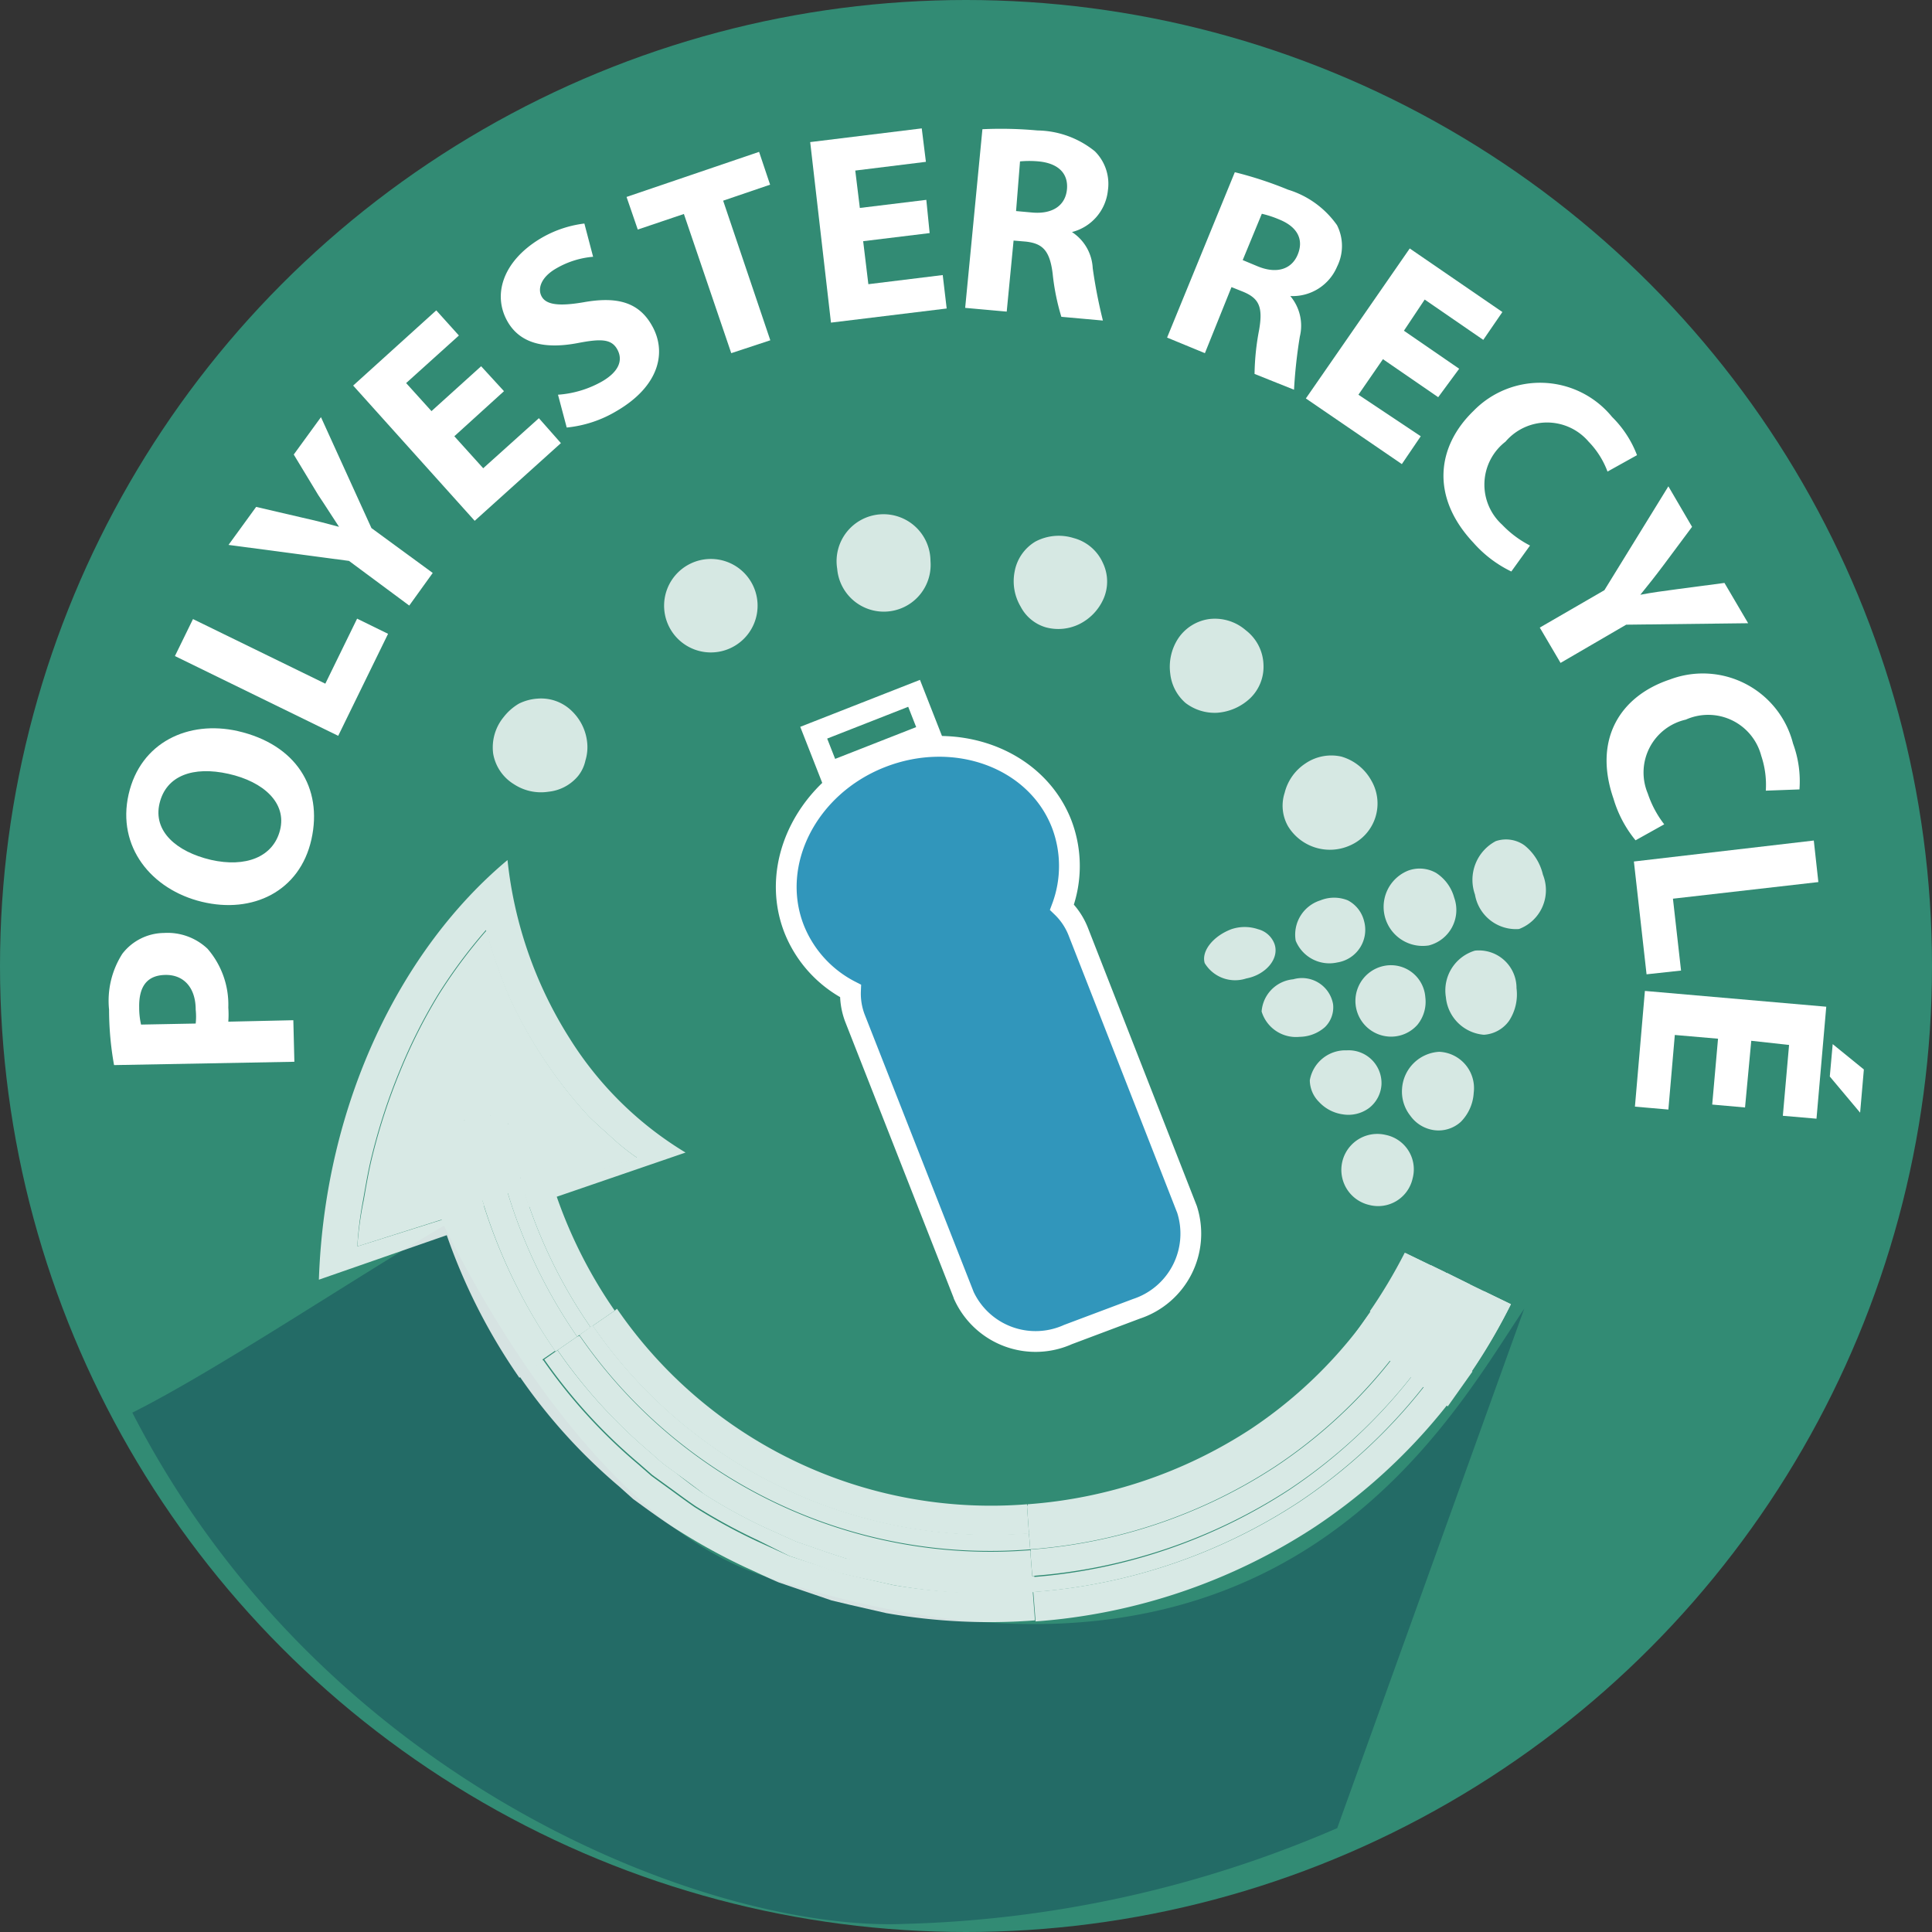 <svg xmlns="http://www.w3.org/2000/svg" viewBox="0 0 93 93"><rect x="0" y="0" width="93" height="93" fill="#333333" stroke="none"/><defs><style>.cls-1,.cls-8{fill:#328b74;}.cls-2{fill:#236b66;}.cls-3,.cls-7{fill:#fff;}.cls-4{opacity:0.81;}.cls-5{fill:none;}.cls-6{opacity:0.8;}.cls-7{fill-rule:evenodd;}.cls-8,.cls-9{stroke:#fff;stroke-miterlimit:10;}.cls-9{fill:#3196bb;}</style></defs><title>Fichier 79</title><g id="Calque_2" data-name="Calque 2"><g id="Calque_1-2" data-name="Calque 1"><circle class="cls-1" cx="46.5" cy="46.5" r="46.5"/><path class="cls-2" d="M6.37,68c9.25,18,28,25,37.18,24.61A56,56,0,0,0,64.37,88l9-25c-3.62,5.36-11.75,20.85-36.18,13-6.82-2-12.48-10.31-15.82-17C17,61.56,10.37,66,6.37,68Z"/><path class="cls-3" d="M5.49,51.27a15.23,15.23,0,0,1-.24-2.67,4.2,4.2,0,0,1,.64-2.69,2.56,2.56,0,0,1,2-1,2.8,2.8,0,0,1,2.1.76,4.11,4.11,0,0,1,1,2.83,4.65,4.65,0,0,1,0,.68l3.13-.07.05,2Zm3.93-2a3.14,3.14,0,0,0,0-.67c0-1.05-.57-1.69-1.47-1.67s-1.27.59-1.25,1.57a3.62,3.62,0,0,0,.09.82Z"/><path class="cls-3" d="M11.44,35.19c2.8.64,4.11,2.72,3.55,5.22s-2.83,3.59-5.27,3-4.1-2.65-3.53-5.17S9.08,34.66,11.44,35.19Zm-1.29,6.2c1.67.38,3-.13,3.33-1.43S12.7,37.63,11,37.25s-3,.08-3.32,1.42S8.49,41,10.15,41.39Z"/><path class="cls-3" d="M8.42,31.58l.87-1.78,6.37,3.11,1.53-3.13,1.49.73-2.4,4.91Z"/><path class="cls-3" d="M19.7,29.15,16.8,27,11,26.23l1.33-1.83,2.23.52c.68.15,1.16.28,1.76.44v0c-.32-.48-.61-.95-1-1.53l-1.18-1.95,1.31-1.8,2.43,5.34,2.95,2.16Z"/><path class="cls-3" d="M24.26,18.83,21.87,21l1.39,1.54,2.68-2.41L27,21.33l-4.15,3.74L17,18.56l4-3.62,1.09,1.21-2.54,2.29,1.22,1.35,2.39-2.16Z"/><path class="cls-3" d="M26.86,19A5,5,0,0,0,29,18.35c.78-.46,1-1,.72-1.52s-.79-.53-1.89-.32c-1.51.29-2.74.08-3.38-1-.76-1.29-.26-2.91,1.52-4a5.4,5.4,0,0,1,2.16-.75l.42,1.6a4.23,4.23,0,0,0-1.79.57c-.74.43-.9,1-.67,1.37s.83.45,2,.25c1.62-.29,2.65,0,3.28,1.1.74,1.27.39,2.92-1.68,4.13a5.77,5.77,0,0,1-2.41.8Z"/><path class="cls-3" d="M32.92,10.3l-2.22.75-.54-1.57,6.38-2.17.53,1.58-2.26.77,2.27,6.72L35.2,17Z"/><path class="cls-3" d="M44.75,11.22l-3.2.39.25,2.07,3.58-.44.19,1.61L40,15.53,39,6.84l5.37-.66.2,1.61-3.4.42.22,1.8,3.2-.39Z"/><path class="cls-3" d="M47.29,6.22a19.16,19.16,0,0,1,2.65.06,4.49,4.49,0,0,1,2.76,1,2.21,2.21,0,0,1,.63,1.89,2.31,2.31,0,0,1-1.73,2v0a2.2,2.2,0,0,1,1,1.74,24.42,24.42,0,0,0,.49,2.52l-2-.18a11,11,0,0,1-.42-2.09c-.14-1.11-.49-1.44-1.29-1.53l-.59-.05L48.46,15l-2-.18Zm1.62,3.94.77.07c1,.09,1.61-.35,1.68-1.12S50.93,7.86,50,7.77a4.75,4.75,0,0,0-.9,0Z"/><path class="cls-3" d="M59.44,8.29A18.31,18.31,0,0,1,62,9.13a4.48,4.48,0,0,1,2.36,1.71,2.22,2.22,0,0,1,0,2,2.32,2.32,0,0,1-2.25,1.41v0a2.21,2.21,0,0,1,.46,1.95,23.83,23.83,0,0,0-.28,2.56L60.39,18a12,12,0,0,1,.22-2.12c.19-1.1,0-1.52-.78-1.84l-.55-.22L58,17l-1.82-.75Zm.38,4.23.72.3c.92.38,1.64.14,1.93-.57s0-1.32-.88-1.68a5.08,5.08,0,0,0-.85-.28Z"/><path class="cls-3" d="M69.23,19.12l-2.66-1.83L65.39,19l3,2-.91,1.34-4.62-3.16,5-7.22,4.46,3.06-.92,1.34-2.82-1.94-1,1.5,2.66,1.83Z"/><path class="cls-3" d="M72.75,27.51a5.76,5.76,0,0,1-1.82-1.38c-2.08-2.21-1.77-4.64,0-6.35a4.47,4.47,0,0,1,6.67.29,5.16,5.16,0,0,1,1.2,1.84l-1.42.79a4.12,4.12,0,0,0-.91-1.44,2.63,2.63,0,0,0-4,0,2.61,2.61,0,0,0-.16,4,5,5,0,0,0,1.34,1Z"/><path class="cls-3" d="M74.12,30.21l3.11-1.8,3.08-5,1.14,1.95L80.08,27.2c-.42.56-.73.95-1.12,1.43l0,0c.57-.11,1.11-.18,1.78-.27l2.27-.3L84.15,30l-5.87.07-3.16,1.84Z"/><path class="cls-3" d="M78.73,40.45a5.68,5.68,0,0,1-1.06-2c-1-2.88.34-4.95,2.71-5.74a4.48,4.48,0,0,1,5.93,3.08A5.25,5.25,0,0,1,86.62,38L85,38.06a4.39,4.39,0,0,0-.22-1.68,2.64,2.64,0,0,0-3.63-1.74,2.61,2.61,0,0,0-1.83,3.56,5,5,0,0,0,.79,1.48Z"/><path class="cls-3" d="M87.31,40.46l.22,2-7,.8.39,3.46-1.66.18-.61-5.43Z"/><path class="cls-3" d="M82.42,53.17,82.7,50l-2.08-.18-.31,3.59-1.61-.14.48-5.57,8.73.76-.47,5.39-1.62-.14.3-3.41L84.3,50.1,84,53.31Zm7.12.39-1.46-1.74.14-1.56,1.5,1.22Z"/><g class="cls-4"><path class="cls-5" d="M78.36,68.92l-6.78-4.06L69.81,63.8l-1.1-.66L66.82,62l-6.71-4a14.36,14.36,0,0,1-10.79,6.7l.83,7.79.23,2.18.13,1.27L50.73,78l.84,7.85a36.2,36.2,0,0,0,15.27-5.25A34.3,34.3,0,0,0,78.36,68.92Z"/><path class="cls-3" d="M49.59,74.58a24.88,24.88,0,0,0,11.8-4,24,24,0,0,0,8.21-9.33l-.7-.34a23.19,23.19,0,0,1-7.94,9,24,24,0,0,1-11.43,3.87Z"/><path class="cls-3" d="M49.7,76l0,.64a26.89,26.89,0,0,0,12.79-4.32,26.1,26.1,0,0,0,8.92-10.15l-.58-.29-.12,0a25.36,25.36,0,0,1-8.65,9.84,26.26,26.26,0,0,1-12.41,4.2Z"/><path class="cls-3" d="M49.6,74.71l.09,1.15a26.26,26.26,0,0,0,12.41-4.2,25.36,25.36,0,0,0,8.65-9.84l-1-.5-.12-.06a24,24,0,0,1-8.21,9.33,24.88,24.88,0,0,1-11.8,4Z"/><path class="cls-3" d="M65.94,63.12a25,25,0,0,0,1.68-2.82l5.11,2.48a29.24,29.24,0,0,1-2.13,3.57Z"/><polygon class="cls-3" points="65.23 64.19 66.16 62.86 70.88 66.02 69.69 67.7 65.23 64.19"/><path class="cls-3" d="M49.44,72.52l.09,1.29A24,24,0,0,0,61,69.94a23.19,23.19,0,0,0,7.94-9l-1.16-.56-.12-.06a21.77,21.77,0,0,1-7.44,8.46,22.64,22.64,0,0,1-10.75,3.63Z"/><path class="cls-3" d="M49.85,78.05a28.28,28.28,0,0,0,13.46-4.56,27.52,27.52,0,0,0,9.42-10.71l-1.28-.62a26.1,26.1,0,0,1-8.92,10.15,26.89,26.89,0,0,1-12.79,4.32Z"/><path class="cls-5" d="M48.37,86.05l-.14-7.9,0-2.07,0-1.27,0-2.2L48,64.78a14.61,14.61,0,0,1-6.39-1.39,14.34,14.34,0,0,1-2.76-1.7,15.18,15.18,0,0,1-2.3-2.37l-6.17,4.82-1.73,1.35-1,.78L26,67.55l-6.23,4.86a36.31,36.31,0,0,0,5.72,5.84,35.71,35.71,0,0,0,22.88,7.8Z"/><path class="cls-3" d="M29.59,63.09l-1.06.73a23.24,23.24,0,0,0,21,10l-.09-1.28v-.13A21.83,21.83,0,0,1,29.7,63Z"/><path class="cls-3" d="M25,66.24a27,27,0,0,0,4.81,5.32l.67.6.73.53c.49.35,1,.71,1.47,1a29.19,29.19,0,0,0,3.15,1.73c.55.25,1.09.51,1.65.75l1.7.58.85.29.88.21,1.75.4a28.67,28.67,0,0,0,7.16.35l-.11-1.42A26.68,26.68,0,0,1,43,76.3l-1.66-.38-.84-.19-.8-.28L38,74.9l-1.56-.71a27.17,27.17,0,0,1-3-1.64c-.47-.32-.93-.67-1.39-1l-.69-.5-.64-.56a26,26,0,0,1-4.56-5Z"/><path class="cls-3" d="M27.89,64.26a24,24,0,0,0,21.7,10.32l-.06-.78a23.24,23.24,0,0,1-21-10Z"/><path class="cls-3" d="M26.73,65.07l-.53.37a26,26,0,0,0,4.56,5l.64.56.69.5c.46.33.92.68,1.39,1a27.17,27.17,0,0,0,3,1.64L38,74.9l1.62.55.8.28.84.19L43,76.3a26.68,26.68,0,0,0,6.79.33l0-.64v-.13a27,27,0,0,1-6.6-.32l-1.61-.38L40.67,75l-.79-.26-1.56-.54-1.51-.68a25.76,25.76,0,0,1-2.91-1.6c-.45-.31-.89-.64-1.34-1l-.67-.49-.62-.55A25.16,25.16,0,0,1,26.84,65Z"/><path class="cls-3" d="M27.78,64.34l-.94.65a25.16,25.16,0,0,0,4.43,4.9l.62.55.67.49c.45.32.89.65,1.34,1a25.76,25.76,0,0,0,2.91,1.6l1.51.68,1.56.54.79.26.81.19,1.61.38a27,27,0,0,0,6.6.32l-.09-1.15v-.13a24,24,0,0,1-21.7-10.32Z"/><path class="cls-5" d="M28.79,61.88l6.71-4a15.71,15.71,0,0,1-2.06-6.3,14.54,14.54,0,0,1,.93-6.35l-19.71-8a35.73,35.73,0,0,0-2.41,16.21,36.9,36.9,0,0,0,5,15.39l6.67-4Z"/><path class="cls-3" d="M25.49,51.66l-1.29.07a24,24,0,0,0,4.23,12.16l1.06-.73.1-.07a22.7,22.7,0,0,1-4-11.44Z"/><path class="cls-3" d="M20,52a28.24,28.24,0,0,0,5,14.32l1.16-.81a26.9,26.9,0,0,1-4.72-13.6Z"/><path class="cls-3" d="M23.42,51.78a24.87,24.87,0,0,0,4.36,12.56l.65-.45A24,24,0,0,1,24.2,51.73Z"/><path class="cls-3" d="M22,51.87l-.65,0a26.9,26.9,0,0,0,4.72,13.6l.54-.37.11-.08a26,26,0,0,1-4.59-13.2Z"/><path class="cls-3" d="M23.29,51.79l-1.14.07a26,26,0,0,0,4.59,13.2l.94-.65.1-.07a24.87,24.87,0,0,1-4.36-12.56Z"/><path class="cls-5" d="M35.5,57.84a15.71,15.71,0,0,1-2.06-6.3,14.54,14.54,0,0,1,.93-6.35l-19.71-8a35.73,35.73,0,0,0-2.41,16.21,36.9,36.9,0,0,0,5,15.39Z"/><path class="cls-5" d="M24.43,41.43a19.92,19.92,0,0,0,3,8.6A16.85,16.85,0,0,0,33,55.48"/><path class="cls-3" d="M22.57,58.31,17.2,60a17.08,17.08,0,0,1,.28-2.25c.13-.74.25-1.46.43-2.17a28.53,28.53,0,0,1,1.34-4.07,25.67,25.67,0,0,1,1.83-3.63,24.6,24.6,0,0,1,2.31-3.11,23.48,23.48,0,0,0,1.21,3.43,21.73,21.73,0,0,0,1.72,3,21.29,21.29,0,0,0,2,2.52c.37.37.78.72,1.15,1.06a10.81,10.81,0,0,0,1.18.94l-5.41,1.72.21.64,1.34-.47L33,55.48A16.85,16.85,0,0,1,27.43,50a19.92,19.92,0,0,1-3-8.6c-5.08,4.24-8.79,11.64-9.08,20.2l6.12-2.13L22.81,59Z"/><path class="cls-3" d="M30.68,55.74a10.81,10.81,0,0,1-1.18-.94c-.37-.34-.78-.69-1.15-1.06a21.29,21.29,0,0,1-2-2.52,21.73,21.73,0,0,1-1.72-3,23.48,23.48,0,0,1-1.21-3.43,24.6,24.6,0,0,0-2.31,3.11,25.67,25.67,0,0,0-1.83,3.63,28.53,28.53,0,0,0-1.34,4.07c-.18.71-.3,1.43-.43,2.17A17.08,17.08,0,0,0,17.2,60l5.37-1.71.74-.23-.09-.28a2,2,0,0,1-1.76-1.66A2,2,0,0,1,23,53.67a2.1,2.1,0,0,1,2.24,1.63,2.16,2.16,0,0,1-.77,2.12l.09.27.74-.23Z"/><path class="cls-3" d="M25.21,55.3A2.1,2.1,0,0,0,23,53.67a2,2,0,0,0-1.51,2.47,2,2,0,0,0,1.76,1.66,1.83,1.83,0,0,0,.65-.07,2,2,0,0,0,.57-.31A2.16,2.16,0,0,0,25.21,55.3Z"/></g><g class="cls-6"><path class="cls-5" d="M26.64,39a14.91,14.91,0,0,1,1.19-1.64,14,14,0,0,1,1.34-1.53l-3.26-3.16a15.87,15.87,0,0,0-1.63,1.85,16.8,16.8,0,0,0-1.45,2Z"/><path class="cls-7" d="M27.54,34.24a2.44,2.44,0,0,1,.73,1.56,2.2,2.2,0,0,1-.09.81,1.8,1.8,0,0,1-.35.74,2.13,2.13,0,0,1-1.42.76,2.37,2.37,0,0,1-1.67-.36,2.15,2.15,0,0,1-1-1.47,2.3,2.3,0,0,1,.51-1.77,2.59,2.59,0,0,1,.73-.64,2.36,2.36,0,0,1,.89-.24A2.11,2.11,0,0,1,27.54,34.24Z"/><path class="cls-5" d="M33.49,32.39a22.5,22.5,0,0,1,3.67-1.76l-1.57-4.27a27.87,27.87,0,0,0-4.44,2.13Z"/><path class="cls-7" d="M36.37,28.5a2.25,2.25,0,0,1-4,1.94,2.25,2.25,0,1,1,4-1.94Z"/><path class="cls-5" d="M40.71,29.65l2-.27,2-.07.06-4.55c-.83,0-1.65,0-2.48.09s-1.63.2-2.45.32Z"/><path class="cls-7" d="M44.79,27a2.25,2.25,0,0,1-4.49.38A2.26,2.26,0,1,1,44.79,27Z"/><path class="cls-5" d="M48.39,29.71a18.46,18.46,0,0,1,3.85,1.19L54,26.71a23.21,23.21,0,0,0-4.74-1.46Z"/><path class="cls-7" d="M53.13,28.8a2.47,2.47,0,0,1-1.19,1.25,2.3,2.3,0,0,1-1.59.15,2,2,0,0,1-1.22-1,2.4,2.4,0,0,1-.29-1.68,2.12,2.12,0,0,1,1-1.45,2.4,2.4,0,0,1,1.84-.17,2.14,2.14,0,0,1,1.41,1.2A2.07,2.07,0,0,1,53.13,28.8Z"/><path class="cls-5" d="M55.45,32.63a14.51,14.51,0,0,1,1.62,1.21,17.4,17.4,0,0,1,1.49,1.36L61.8,32A20.57,20.57,0,0,0,60,30.34a18.09,18.09,0,0,0-2-1.49Z"/><path class="cls-7" d="M60.18,33.61a2.58,2.58,0,0,1-1.59.7,2.31,2.31,0,0,1-1.52-.47,2.18,2.18,0,0,1-.74-1.43,2.49,2.49,0,0,1,.38-1.67,2.15,2.15,0,0,1,1.49-.94,2.27,2.27,0,0,1,1.77.54A2.17,2.17,0,0,1,60.82,32,2.1,2.1,0,0,1,60.18,33.61Z"/><path class="cls-5" d="M60.89,38a21.56,21.56,0,0,1,2,3.55L67,39.78a26.27,26.27,0,0,0-2.39-4.31Z"/><path class="cls-7" d="M65,40.69a2.36,2.36,0,0,1-3-.92,2,2,0,0,1-.16-1.61,2.37,2.37,0,0,1,1-1.41,2.21,2.21,0,0,1,1.73-.33,2.41,2.41,0,0,1,1.44,1.15A2.2,2.2,0,0,1,65,40.69Z"/><path class="cls-3" d="M74.27,42.1a2,2,0,0,1-1.15,2.62A2,2,0,0,1,71,43.06a2.11,2.11,0,0,1,1-2.57,1.53,1.53,0,0,1,1.38.2A2.55,2.55,0,0,1,74.27,42.1Z"/><path class="cls-3" d="M70,43.21a1.76,1.76,0,0,1-1.22,2.3,1.88,1.88,0,0,1-1-3.6,1.6,1.6,0,0,1,1.35.11A2.06,2.06,0,0,1,70,43.21Z"/><path class="cls-3" d="M65.66,44.33a1.59,1.59,0,0,1-1.29,2,1.75,1.75,0,0,1-2-1.05,1.73,1.73,0,0,1,1.19-1.94,1.76,1.76,0,0,1,1.32,0A1.54,1.54,0,0,1,65.66,44.33Z"/><path class="cls-3" d="M61.35,45.44c.25.72-.44,1.49-1.36,1.66a1.71,1.71,0,0,1-2-.74c-.17-.58.41-1.3,1.28-1.63a2,2,0,0,1,1.29,0A1.14,1.14,0,0,1,61.35,45.44Z"/><path class="cls-3" d="M73,47.57a2.32,2.32,0,0,1-.36,1.57,1.61,1.61,0,0,1-1.21.67A2,2,0,0,1,69.6,48,2,2,0,0,1,71,45.76,1.81,1.81,0,0,1,73,47.57Z"/><path class="cls-3" d="M68.61,48a1.75,1.75,0,0,1-.38,1.33,1.69,1.69,0,0,1-1.21.57,1.72,1.72,0,0,1-.37-3.41A1.66,1.66,0,0,1,68.61,48Z"/><path class="cls-3" d="M64.17,48.34a1.33,1.33,0,0,1-.39,1.1,1.88,1.88,0,0,1-1.22.47,1.73,1.73,0,0,1-1.83-1.22,1.68,1.68,0,0,1,1.52-1.55A1.52,1.52,0,0,1,64.17,48.34Z"/><path class="cls-3" d="M70.94,52.6A2.16,2.16,0,0,1,70.32,54a1.59,1.59,0,0,1-1.3.4,1.69,1.69,0,0,1-1.13-.69,1.87,1.87,0,0,1-.4-1.3,1.9,1.9,0,0,1,1.79-1.78A1.75,1.75,0,0,1,70.94,52.6Z"/><path class="cls-3" d="M66.5,52.2a1.54,1.54,0,0,1-.59,1.13,1.67,1.67,0,0,1-1.28.31,1.92,1.92,0,0,1-1.14-.6A1.49,1.49,0,0,1,63.05,52a1.74,1.74,0,0,1,1.78-1.44A1.58,1.58,0,0,1,66.5,52.2Z"/><path class="cls-3" d="M68,56.72A1.7,1.7,0,0,1,65.9,58a1.73,1.73,0,0,1,.8-3.37A1.69,1.69,0,0,1,68,56.72Z"/></g><rect class="cls-8" x="39.36" y="34.25" width="5.19" height="2.05" transform="translate(-9.98 17.76) rotate(-21.42)"/><path class="cls-9" d="M51.1,39.65c-1.24-3.16-5.13-4.58-8.68-3.19S37,41.55,38.22,44.7a5.73,5.73,0,0,0,2.72,3A3.32,3.32,0,0,0,41.15,49l5.26,13.39a3.8,3.8,0,0,0,5,1.85L54.71,63a3.81,3.81,0,0,0,2.43-4.78L51.89,44.81a3.33,3.33,0,0,0-.77-1.14A5.68,5.68,0,0,0,51.1,39.65Z"/></g></g></svg>
